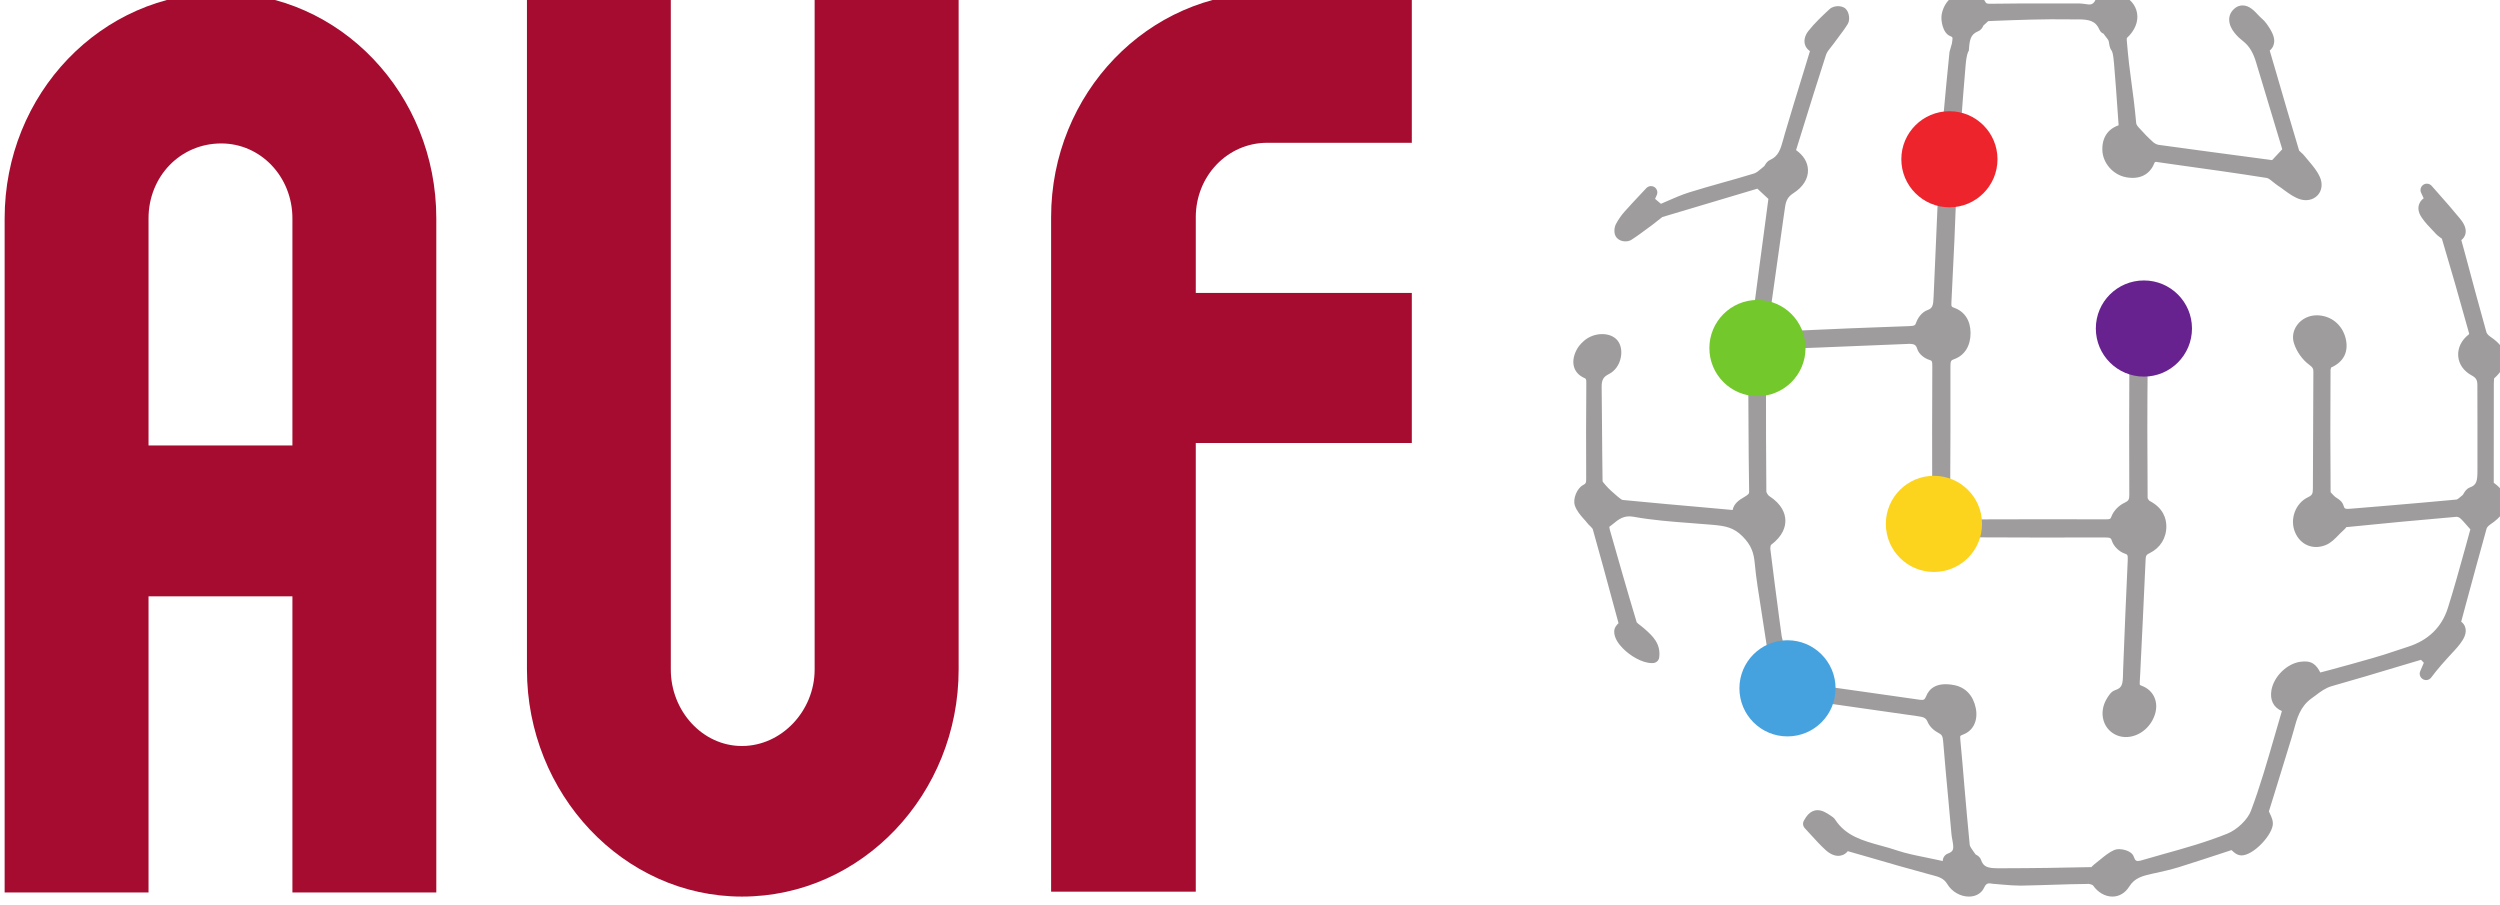 <?xml version="1.0" encoding="UTF-8" standalone="no"?>
<svg
   xmlns:dc="http://purl.org/dc/elements/1.1/"
   xmlns:cc="http://creativecommons.org/ns#"
   xmlns:rdf="http://www.w3.org/1999/02/22-rdf-syntax-ns#"
   xmlns:svg="http://www.w3.org/2000/svg"
   xmlns="http://www.w3.org/2000/svg"
   xmlns:sodipodi="http://sodipodi.sourceforge.net/DTD/sodipodi-0.dtd"
   xmlns:inkscape="http://www.inkscape.org/namespaces/inkscape"
   width="49.624mm"
   height="17.964mm"
   viewBox="0 0 49.624 17.964"
   version="1.1"
   id="svg118127"
   inkscape:version="1.0.1 (3bc2e813f5, 2020-09-07)"
   sodipodi:docname="Logo AUF.svg">
  <defs
     id="defs118121">
    <clipPath
       clipPathUnits="userSpaceOnUse"
       id="clipPath64577">
      <path
         d="m 404.173,741.132 h 159.096 v 70.049 H 404.173 Z"
         id="path64575" />
    </clipPath>
  </defs>
  <sodipodi:namedview
     id="base"
     pagecolor="#ffffff"
     bordercolor="#666666"
     borderopacity="1.0"
     inkscape:pageopacity="0.0"
     inkscape:pageshadow="2"
     inkscape:zoom="2.8"
     inkscape:cx="43.788047"
     inkscape:cy="53.640413"
     inkscape:document-units="mm"
     inkscape:current-layer="layer1"
     inkscape:document-rotation="0"
     showgrid="false"
     fit-margin-top="0"
     fit-margin-left="0"
     fit-margin-right="0"
     fit-margin-bottom="0"
     inkscape:window-width="1600"
     inkscape:window-height="837"
     inkscape:window-x="-8"
     inkscape:window-y="-8"
     inkscape:window-maximized="1" />
  <g
     inkscape:label="Calque 1"
     inkscape:groupmode="layer"
     id="layer1"
     transform="translate(-324.438,-68.125)">
    <g
       id="g64571"
       transform="matrix(0.353,0,0,-0.353,177.901,351.106)">
      <g
         id="g64573"
         clip-path="url(#clipPath64577)">
        <g
           id="g64579"
           transform="translate(533.901,751.23)">
          <path
             d="m 0,0 c -0.406,0 -0.815,0.232 -1.088,0.627 -0.03,0.031 -0.163,0.085 -0.259,0.085 V 0.941 L -1.35,0.712 C -2.005,0.709 -2.663,0.685 -3.321,0.665 -3.917,0.648 -4.521,0.627 -5.118,0.617 h -0.078 c -0.31,0 -0.614,0.027 -0.921,0.051 -0.15,0.014 -0.293,0.027 -0.439,0.038 l -0.137,0.01 C -6.907,0.736 -7.068,0.829 -7.214,0.501 -7.359,0.187 -7.675,0 -8.067,0 -8.547,0 -9.025,0.273 -9.28,0.699 -9.485,1.036 -9.749,1.105 -10.15,1.214 l -0.109,0.027 c -1.169,0.314 -2.336,0.651 -3.515,0.996 l -1.105,0.317 c -0.182,-0.233 -0.419,-0.263 -0.532,-0.263 -0.232,0 -0.484,0.112 -0.726,0.338 -0.29,0.262 -0.556,0.562 -0.817,0.845 -0.114,0.123 -0.224,0.249 -0.342,0.372 -0.107,0.116 -0.13,0.286 -0.051,0.423 0.107,0.19 0.332,0.589 0.765,0.589 0.251,0 0.491,-0.136 0.714,-0.289 0.106,-0.069 0.208,-0.133 0.282,-0.246 0.598,-0.92 1.563,-1.183 2.582,-1.463 0.302,-0.081 0.604,-0.167 0.895,-0.266 0.5,-0.167 1.016,-0.273 1.563,-0.382 0.27,-0.058 0.539,-0.112 0.805,-0.17 0.083,-0.024 0.161,-0.037 0.205,-0.037 -0.011,0.106 0.065,0.327 0.276,0.409 0.339,0.126 0.355,0.252 0.264,0.757 -0.024,0.119 -0.046,0.238 -0.055,0.358 -0.054,0.617 -0.11,1.244 -0.168,1.864 -0.106,1.115 -0.208,2.237 -0.299,3.359 -0.022,0.283 -0.091,0.365 -0.262,0.45 -0.22,0.112 -0.496,0.334 -0.615,0.631 -0.084,0.197 -0.195,0.265 -0.546,0.31 -1.514,0.211 -3.027,0.43 -4.545,0.648 l -1.667,0.238 c -0.164,-0.351 -0.53,-0.76 -1.188,-0.593 -0.728,0.184 -1.584,1.006 -1.55,1.756 0.014,0.304 0.191,0.556 0.348,0.777 0.058,0.079 0.113,0.154 0.157,0.232 0.019,0.038 0.048,0.068 0.075,0.096 l -0.123,0.797 c -0.175,1.126 -0.351,2.257 -0.523,3.389 -0.061,0.413 -0.114,0.829 -0.152,1.245 -0.052,0.583 -0.182,1.019 -0.687,1.527 -0.503,0.505 -0.963,0.583 -1.66,0.648 -0.426,0.038 -0.851,0.072 -1.28,0.102 -1.051,0.079 -2.142,0.161 -3.2,0.355 -0.524,0.092 -0.81,-0.126 -1.188,-0.44 -0.055,-0.041 -0.113,-0.085 -0.167,-0.13 l 0.035,-0.177 c 0.486,-1.701 0.986,-3.467 1.507,-5.189 0.019,-0.034 0.13,-0.119 0.196,-0.167 0.069,-0.051 0.133,-0.102 0.19,-0.153 l 0.088,-0.076 c 0.401,-0.357 0.899,-0.801 0.79,-1.588 -0.024,-0.167 -0.162,-0.293 -0.331,-0.307 -0.007,0 -0.065,-0.003 -0.075,-0.003 -0.566,0 -1.248,0.429 -1.642,0.835 -0.223,0.225 -0.486,0.573 -0.481,0.944 0.005,0.208 0.128,0.358 0.244,0.464 l -0.266,0.978 c -0.392,1.449 -0.78,2.885 -1.186,4.32 -0.012,0.031 -0.087,0.102 -0.137,0.157 -0.063,0.058 -0.124,0.119 -0.173,0.184 -0.06,0.079 -0.128,0.154 -0.195,0.225 -0.187,0.215 -0.4,0.454 -0.499,0.757 -0.125,0.365 0.118,0.965 0.458,1.145 0.164,0.086 0.181,0.123 0.179,0.386 -0.01,1.766 -0.008,3.532 0.007,5.298 0.002,0.29 -0.005,0.293 -0.155,0.361 -0.258,0.123 -0.44,0.318 -0.523,0.56 -0.099,0.293 -0.056,0.634 0.127,0.992 0.089,0.174 0.225,0.344 0.413,0.508 0.564,0.504 1.507,0.518 1.898,0.02 0.192,-0.242 0.255,-0.61 0.173,-0.982 -0.088,-0.402 -0.329,-0.726 -0.651,-0.893 -0.327,-0.16 -0.424,-0.338 -0.419,-0.736 0.008,-0.723 0.013,-1.446 0.02,-2.172 0.007,-1.044 0.015,-2.084 0.031,-3.127 0.005,-0.01 0.035,-0.075 0.179,-0.228 0.17,-0.194 0.368,-0.379 0.586,-0.559 l 0.075,-0.065 c 0.079,-0.065 0.229,-0.191 0.288,-0.198 1.613,-0.156 3.229,-0.303 4.843,-0.443 l 1.31,-0.119 c 0.001,0 0.015,-0.004 0.032,-0.004 0.079,0.389 0.397,0.577 0.621,0.71 0.266,0.156 0.31,0.204 0.308,0.327 -0.022,1.299 -0.029,2.598 -0.036,3.9 -0.005,0.962 -0.008,1.92 -0.022,2.878 -0.002,0.095 -0.041,0.218 -0.07,0.245 -0.504,0.331 -0.806,0.818 -0.801,1.323 0.007,0.512 0.304,0.982 0.844,1.323 0.232,0.143 0.303,0.245 0.331,0.453 0.208,1.623 0.424,3.243 0.641,4.855 l 0.196,1.48 -0.605,0.563 c -0.004,0.003 -0.009,0.01 -0.016,0.013 l -5.344,-1.595 -0.14,-0.11 c -0.152,-0.122 -0.303,-0.241 -0.457,-0.357 l -0.151,-0.11 c -0.326,-0.242 -0.653,-0.487 -0.994,-0.705 -0.196,-0.126 -0.585,-0.137 -0.817,0.112 -0.196,0.215 -0.147,0.587 -0.049,0.774 0.136,0.256 0.298,0.488 0.475,0.689 0.317,0.358 0.643,0.702 0.931,1.009 l 0.304,0.324 c 0.117,0.126 0.312,0.15 0.46,0.055 0.141,-0.096 0.198,-0.283 0.128,-0.44 l -0.097,-0.219 0.33,-0.279 c 0.114,0.048 0.235,0.102 0.358,0.157 0.394,0.17 0.8,0.351 1.222,0.484 0.633,0.198 1.272,0.378 1.913,0.559 0.586,0.163 1.173,0.331 1.758,0.511 0.124,0.041 0.271,0.164 0.41,0.284 l 0.151,0.126 c 0.006,0.01 0.02,0.034 0.035,0.054 0.057,0.096 0.14,0.232 0.304,0.3 0.451,0.205 0.574,0.58 0.735,1.173 0.025,0.095 0.051,0.191 0.08,0.29 0.349,1.186 0.714,2.369 1.084,3.57 l 0.329,1.08 c -0.15,0.099 -0.225,0.222 -0.259,0.31 -0.103,0.246 -0.041,0.546 0.163,0.812 0.36,0.457 0.786,0.852 1.195,1.234 0.162,0.15 0.37,0.17 0.481,0.17 0.126,0 0.307,-0.027 0.431,-0.15 0.201,-0.197 0.256,-0.623 0.113,-0.855 -0.155,-0.253 -0.333,-0.488 -0.508,-0.72 -0.085,-0.116 -0.171,-0.228 -0.251,-0.34 -0.054,-0.072 -0.114,-0.151 -0.172,-0.222 -0.125,-0.157 -0.24,-0.3 -0.285,-0.437 -0.46,-1.418 -0.903,-2.843 -1.343,-4.261 l -0.346,-1.108 c 0.419,-0.297 0.653,-0.679 0.67,-1.102 0.019,-0.504 -0.274,-0.971 -0.827,-1.326 -0.286,-0.184 -0.409,-0.389 -0.463,-0.784 l -0.098,-0.675 c -0.242,-1.698 -0.48,-3.396 -0.716,-5.094 -0.052,-0.385 -0.049,-0.385 0.111,-0.416 0.249,-0.054 0.508,-0.307 0.559,-0.559 0.046,-0.211 0.098,-0.221 0.276,-0.221 0.069,0 0.14,0.003 0.215,0.01 l 0.145,0.007 c 2.158,0.102 4.321,0.187 6.483,0.262 0.322,0.01 0.348,0.051 0.399,0.198 0.087,0.259 0.319,0.586 0.622,0.699 0.295,0.105 0.34,0.245 0.358,0.746 0.041,1.054 0.087,2.111 0.138,3.168 0.052,1.142 0.103,2.287 0.147,3.426 0,0.038 -0.027,0.116 -0.051,0.16 -0.471,0.164 -0.798,0.58 -0.859,1.098 -0.074,0.614 0.237,1.221 0.794,1.541 0.281,0.161 0.336,0.307 0.374,0.703 0.107,1.227 0.23,2.454 0.352,3.682 l 0.133,0.467 c 0.038,0.324 0.095,0.344 -0.104,0.426 -0.411,0.167 -0.527,0.88 -0.472,1.2 0.121,0.692 0.626,1.19 1.287,1.265 0.014,0 0.097,0.007 0.111,0.007 0.31,0 0.837,-0.157 1.03,-0.505 0.085,-0.15 0.112,-0.153 0.31,-0.153 h 0.071 c 0.945,0.014 1.889,0.017 2.83,0.017 h 2.066 c 0.109,0 0.218,-0.014 0.328,-0.027 0.245,-0.024 0.46,-0.133 0.63,0.249 0.154,0.337 0.682,0.375 0.901,0.375 0.136,0 0.33,-0.017 0.494,-0.082 0.521,-0.218 0.852,-0.59 0.93,-1.054 0.086,-0.484 -0.126,-0.995 -0.576,-1.408 0.007,0 -0.006,-0.065 -0.003,-0.112 0.167,-2.056 0.344,-2.625 0.532,-4.678 0.003,-0.038 0.041,-0.13 0.136,-0.232 0.29,-0.327 0.556,-0.597 0.815,-0.828 0.089,-0.079 0.215,-0.14 0.307,-0.154 1.797,-0.249 3.6,-0.487 5.39,-0.726 l 0.995,-0.133 0.57,0.61 -0.382,1.269 c -0.348,1.152 -0.709,2.352 -1.07,3.552 -0.154,0.529 -0.348,0.948 -0.778,1.282 -0.215,0.164 -0.726,0.617 -0.753,1.139 -0.014,0.235 0.068,0.45 0.242,0.62 0.187,0.191 0.382,0.226 0.511,0.226 0.369,0 0.638,-0.283 0.873,-0.533 0.075,-0.078 0.147,-0.156 0.215,-0.211 0.187,-0.157 0.317,-0.361 0.433,-0.542 0.245,-0.392 0.31,-0.682 0.218,-0.941 C 9.035,47.79 8.97,47.677 8.847,47.571 l 0.297,-1.012 c 0.45,-1.551 0.897,-3.082 1.357,-4.613 0.007,-0.01 0.068,-0.065 0.106,-0.099 0.071,-0.061 0.146,-0.133 0.201,-0.205 0.078,-0.095 0.157,-0.19 0.238,-0.286 0.232,-0.273 0.471,-0.556 0.624,-0.903 0.14,-0.318 0.123,-0.648 -0.044,-0.911 -0.215,-0.32 -0.624,-0.46 -1.04,-0.341 -0.351,0.103 -0.644,0.321 -0.931,0.529 -0.105,0.078 -0.211,0.16 -0.32,0.228 -0.092,0.062 -0.191,0.136 -0.283,0.212 -0.126,0.102 -0.266,0.221 -0.362,0.238 -1.714,0.273 -3.464,0.515 -5.151,0.75 l -0.958,0.137 c -0.055,0.007 -0.116,0.027 -0.164,0.013 -0.02,0 -0.041,-0.017 -0.061,-0.071 -0.253,-0.651 -0.849,-0.941 -1.62,-0.781 -0.709,0.146 -1.268,0.791 -1.299,1.493 -0.03,0.706 0.294,1.207 0.914,1.422 L 0.293,44.186 C 0.232,45.073 0.167,45.959 0.092,46.842 0,47.936 -0.092,47.299 -0.204,48.09 c -0.007,0.061 -0.103,0.184 -0.174,0.269 -0.045,0.061 -0.089,0.116 -0.13,0.174 -0.041,0 -0.153,0.068 -0.215,0.204 -0.215,0.505 -0.579,0.59 -1.221,0.59 l -0.361,-0.003 -0.102,0.003 c -1.422,0.024 -2.874,-0.03 -4.276,-0.085 l -0.3,-0.014 c -0.01,-0.01 -0.102,-0.092 -0.156,-0.146 L -7.245,48.99 c -0.058,-0.123 -0.136,-0.266 -0.309,-0.334 -0.436,-0.181 -0.479,-0.498 -0.518,-1.091 0,0 -0.125,-0.116 -0.182,-0.829 -0.089,-1.064 -0.178,-2.138 -0.254,-3.205 -0.002,-0.054 0.049,-0.187 0.092,-0.221 0.498,-0.31 0.794,-0.805 0.787,-1.333 -0.005,-0.512 -0.291,-0.972 -0.787,-1.269 -0.264,-0.153 -0.329,-0.279 -0.341,-0.634 -0.07,-2.035 -0.169,-4.21 -0.295,-6.662 -0.014,-0.242 0.013,-0.252 0.165,-0.307 0.581,-0.211 0.906,-0.712 0.912,-1.408 0.002,-0.729 -0.332,-1.265 -0.92,-1.476 -0.181,-0.062 -0.212,-0.099 -0.212,-0.423 0.004,-2.42 0.004,-4.841 -0.015,-7.258 -0.002,-0.273 0.039,-0.318 0.211,-0.389 0.268,-0.106 0.599,-0.365 0.704,-0.689 0.074,-0.218 0.14,-0.252 0.52,-0.252 2.508,0.01 4.888,0.01 7.305,0.003 0.262,0 0.28,0.024 0.334,0.171 0.116,0.31 0.413,0.617 0.743,0.767 0.212,0.099 0.259,0.177 0.256,0.447 -0.013,2.417 -0.01,4.841 0.003,7.255 0,0.211 -0.027,0.252 -0.211,0.33 -0.678,0.29 -1.118,1.17 -0.931,1.886 0.178,0.713 0.774,1.193 1.48,1.2 0.839,0 1.459,-0.484 1.677,-1.292 C 3.164,31.251 2.871,30.606 2.144,30.159 2.073,30.115 1.991,29.989 1.984,29.945 1.96,27.534 1.96,24.994 1.981,22.407 1.987,22.373 2.056,22.274 2.093,22.25 2.86,21.851 3.031,21.258 3.034,20.828 3.041,20.17 2.693,19.604 2.096,19.314 1.916,19.229 1.875,19.168 1.868,18.949 1.776,16.815 1.667,14.681 1.565,12.547 l -0.024,-0.43 c -0.003,-0.051 -0.01,-0.181 0.003,-0.211 0,0 0.024,-0.028 0.113,-0.055 C 2.001,11.722 2.26,11.472 2.383,11.152 2.53,10.773 2.479,10.334 2.25,9.911 1.814,9.103 0.859,8.742 0.143,9.12 c -0.317,0.167 -0.549,0.45 -0.645,0.801 -0.109,0.382 -0.043,0.812 0.171,1.18 0.116,0.194 0.249,0.429 0.498,0.511 0.385,0.127 0.419,0.335 0.43,0.894 l 0.006,0.228 c 0.079,2.059 0.164,4.122 0.26,6.181 0.013,0.311 -0.021,0.321 -0.168,0.372 -0.313,0.106 -0.62,0.406 -0.716,0.699 -0.054,0.17 -0.078,0.208 -0.402,0.208 -2.499,-0.01 -4.93,-0.003 -7.388,0.007 -0.273,0 -0.28,-0.017 -0.331,-0.157 -0.238,-0.672 -0.852,-1.009 -1.623,-0.9 -0.733,0.102 -1.231,0.555 -1.394,1.278 -0.177,0.774 0.109,1.429 0.752,1.705 0.252,0.109 0.276,0.198 0.274,0.597 -0.007,2.359 -0.005,4.722 0.007,7.081 0.002,0.324 -0.029,0.334 -0.169,0.375 -0.264,0.082 -0.581,0.314 -0.672,0.6 -0.076,0.242 -0.163,0.3 -0.468,0.3 -0.077,0 -0.154,-0.007 -0.235,-0.01 -1.635,-0.072 -3.216,-0.13 -4.798,-0.195 l -1.798,-0.068 c -0.203,-0.095 -1.064,-0.982 -1.212,-1.254 v -0.655 c 0,-2.039 0,-4.081 0.02,-6.123 0.004,-0.055 0.086,-0.198 0.154,-0.246 0.738,-0.477 0.903,-0.999 0.915,-1.357 0.012,-0.354 -0.121,-0.886 -0.816,-1.404 -0.004,-0.017 -0.038,-0.144 -0.029,-0.225 0.165,-1.344 0.341,-2.687 0.518,-4.024 l 0.119,-0.872 c 0.036,-0.143 0.067,-0.252 0.051,-0.379 -0.085,-0.733 0.34,-1.193 0.834,-1.725 0.17,-0.187 0.339,-0.365 0.486,-0.562 0.024,-0.007 0.189,-0.031 0.254,-0.041 1.197,-0.171 2.39,-0.341 3.587,-0.508 l 2.47,-0.352 c 0.07,-0.01 0.134,-0.02 0.194,-0.02 0.102,0 0.165,0 0.249,0.205 0.148,0.381 0.537,0.828 1.573,0.627 0.645,-0.126 1.076,-0.587 1.218,-1.299 C -7.543,9.897 -7.828,9.314 -8.406,9.107 -8.527,9.062 -8.551,9.028 -8.551,9.028 -8.565,8.994 -8.553,8.837 -8.547,8.769 c 0.08,-0.842 0.153,-1.681 0.221,-2.52 0.097,-1.114 0.193,-2.229 0.304,-3.344 0.01,-0.089 0.119,-0.239 0.211,-0.369 0.042,-0.054 0.082,-0.109 0.119,-0.167 0.108,-0.054 0.247,-0.136 0.307,-0.31 0.136,-0.395 0.379,-0.467 0.989,-0.467 H -6.3 c 1.919,0.003 3.589,0.031 5.127,0.065 -0.01,0.007 0.065,0.075 0.113,0.119 0.057,0.051 0.112,0.096 0.17,0.14 0.089,0.065 0.174,0.137 0.259,0.208 0.222,0.181 0.45,0.365 0.726,0.491 0.082,0.034 0.174,0.054 0.283,0.054 0.171,0 0.699,-0.078 0.822,-0.422 0.085,-0.246 0.167,-0.246 0.228,-0.246 0.103,0 0.246,0.044 0.379,0.085 l 1.016,0.29 c 1.214,0.338 2.468,0.689 3.641,1.163 0.559,0.225 1.146,0.794 1.33,1.289 0.511,1.357 0.92,2.789 1.319,4.166 0.14,0.481 0.277,0.962 0.419,1.439 -0.477,0.204 -0.685,0.624 -0.586,1.186 0.14,0.761 0.863,1.47 1.603,1.582 0.671,0.102 0.913,-0.163 1.142,-0.6 l 0.648,0.171 c 0.77,0.211 1.541,0.419 2.311,0.644 0.42,0.119 0.835,0.252 1.248,0.392 0.235,0.078 0.47,0.157 0.702,0.232 1.156,0.361 1.913,1.098 2.261,2.175 0.348,1.101 0.661,2.237 0.965,3.331 0.099,0.368 0.201,0.736 0.303,1.101 -0.003,0.004 -0.003,0.007 -0.007,0.011 -0.064,0.068 -0.126,0.139 -0.184,0.211 -0.13,0.146 -0.252,0.293 -0.395,0.419 -0.045,0.034 -0.13,0.068 -0.184,0.068 -2.077,-0.18 -4.15,-0.371 -6.219,-0.583 0.024,-0.003 -0.034,-0.064 -0.072,-0.102 -0.051,-0.051 -0.099,-0.102 -0.147,-0.143 -0.078,-0.068 -0.153,-0.146 -0.228,-0.225 -0.194,-0.198 -0.409,-0.419 -0.695,-0.535 -0.723,-0.294 -1.429,0.013 -1.725,0.716 -0.314,0.736 0.023,1.643 0.732,1.974 0.236,0.112 0.27,0.201 0.27,0.504 0.003,1.94 0.017,3.877 0.024,5.817 l 0.003,0.726 c 0.003,0.157 -0.024,0.252 -0.245,0.409 -0.372,0.273 -0.696,0.73 -0.842,1.187 -0.117,0.351 -0.052,0.729 0.17,1.033 0.249,0.348 0.665,0.552 1.108,0.552 0.791,-0.007 1.425,-0.511 1.623,-1.292 0.184,-0.75 -0.106,-1.333 -0.822,-1.647 0.014,-0.003 -0.023,-0.085 -0.027,-0.123 -0.017,-2.461 -0.014,-4.718 0.004,-6.887 0.01,-0.017 0.109,-0.119 0.167,-0.177 0.064,-0.072 0.122,-0.109 0.17,-0.14 0.136,-0.085 0.317,-0.204 0.385,-0.423 0.048,-0.177 0.092,-0.197 0.263,-0.197 0.071,0 0.153,0.007 0.231,0.017 l 1.961,0.163 c 1.302,0.113 2.605,0.222 3.904,0.345 0.058,0.007 0.194,0.126 0.269,0.191 l 0.085,0.071 c 0.007,0.011 0.031,0.051 0.048,0.079 0.065,0.109 0.163,0.272 0.351,0.341 0.386,0.136 0.423,0.375 0.423,0.968 v 2.714 l -0.004,2.045 c 0.004,0.311 -0.071,0.437 -0.323,0.573 -0.443,0.239 -0.72,0.631 -0.754,1.078 -0.037,0.463 0.181,0.91 0.597,1.227 0,0 0.017,0.021 0.02,0.038 -0.545,1.974 -1.053,3.726 -1.538,5.352 -0.006,-0.007 -0.064,0.041 -0.109,0.072 -0.078,0.061 -0.16,0.119 -0.221,0.187 l -0.167,0.181 c -0.218,0.225 -0.443,0.457 -0.627,0.73 -0.232,0.327 -0.215,0.589 -0.154,0.757 0.038,0.102 0.106,0.228 0.256,0.337 l -0.147,0.317 c -0.071,0.16 -0.017,0.348 0.133,0.447 0.147,0.095 0.345,0.068 0.464,-0.065 l 0.402,-0.457 c 0.379,-0.426 0.791,-0.896 1.19,-1.384 0.283,-0.341 0.379,-0.638 0.293,-0.907 -0.031,-0.092 -0.092,-0.204 -0.218,-0.303 l 0.232,-0.846 c 0.389,-1.459 0.777,-2.901 1.179,-4.333 0.018,-0.068 0.113,-0.188 0.236,-0.263 0.518,-0.348 0.791,-0.719 0.822,-1.128 0.027,-0.409 -0.178,-0.805 -0.631,-1.214 0.017,0.01 -0.007,-0.055 -0.01,-0.259 -0.004,-1.511 -0.004,-3.018 -0.004,-4.538 v -1.064 c 0.46,-0.331 0.692,-0.695 0.699,-1.081 0,-0.45 -0.293,-0.862 -0.9,-1.268 -0.102,-0.068 -0.187,-0.17 -0.201,-0.225 -0.396,-1.411 -0.777,-2.83 -1.166,-4.258 L 19.614,15.458 C 19.74,15.363 19.805,15.25 19.836,15.155 19.952,14.814 19.75,14.48 19.56,14.224 19.457,14.084 19.338,13.951 19.226,13.828 L 19.14,13.736 C 18.728,13.29 18.301,12.823 17.927,12.318 17.821,12.175 17.62,12.13 17.463,12.223 c -0.157,0.092 -0.225,0.283 -0.153,0.45 l 0.204,0.474 -0.16,0.167 -1.251,-0.372 C 14.848,12.564 13.59,12.188 12.325,11.831 11.98,11.728 11.711,11.53 11.404,11.295 L 11.193,11.142 C 10.559,10.678 10.385,10.051 10.191,9.328 10.15,9.192 10.112,9.055 10.071,8.912 9.761,7.886 9.444,6.866 9.137,5.874 L 8.8,4.79 C 8.816,4.746 8.837,4.708 8.857,4.667 8.953,4.466 9.055,4.241 9.014,3.996 8.899,3.355 7.899,2.315 7.259,2.315 7.003,2.325 6.846,2.475 6.71,2.605 c 0,0 -0.007,0.003 -0.011,0.01 L 6.038,2.397 C 5.284,2.151 4.507,1.895 3.723,1.65 3.273,1.514 2.813,1.408 2.366,1.312 L 2.281,1.296 C 1.691,1.159 1.261,1.064 0.944,0.559 0.719,0.201 0.385,0 0,0"
             style="fill:#9e9c9d;fill-opacity:1;fill-rule:nonzero;stroke:none"
             id="path64581" />
        </g>
        <g
           id="g64583"
           transform="translate(515.63,760.237)">
          <path
             d="m 0,0 c -1.493,0 -2.702,1.207 -2.702,2.704 0,1.49 1.209,2.703 2.702,2.703 1.493,0 2.705,-1.213 2.705,-2.703 C 2.705,1.207 1.493,0 0,0"
             style="fill:#46a2df;fill-opacity:1;fill-rule:nonzero;stroke:none"
             id="path64585" />
        </g>
        <g
           id="g64587"
           transform="translate(523.865,769.484)">
          <path
             d="m 0,0 c -1.493,0 -2.703,1.21 -2.703,2.704 0,1.49 1.21,2.703 2.703,2.703 1.497,0 2.707,-1.213 2.707,-2.703 C 2.707,1.21 1.497,0 0,0"
             style="fill:#fcd31d;fill-opacity:1;fill-rule:nonzero;stroke:none"
             id="path64589" />
        </g>
        <g
           id="g64591"
           transform="translate(513.944,779.368)">
          <path
             d="m 0,0 c -1.495,0 -2.705,1.21 -2.705,2.704 0,1.493 1.21,2.707 2.705,2.707 1.495,0 2.702,-1.214 2.702,-2.707 C 2.702,1.21 1.495,0 0,0"
             style="fill:#73c82c;fill-opacity:1;fill-rule:nonzero;stroke:none"
             id="path64593" />
        </g>
        <g
           id="g64595"
           transform="translate(535.674,780.469)">
          <path
             d="m 0,0 c -1.497,0 -2.704,1.214 -2.704,2.707 0,1.493 1.207,2.7 2.704,2.7 1.493,0 2.703,-1.207 2.703,-2.7 C 2.703,1.214 1.493,0 0,0"
             style="fill:#672290;fill-opacity:1;fill-rule:nonzero;stroke:none"
             id="path64597" />
        </g>
        <g
           id="g64599"
           transform="translate(524.74,789.988)">
          <path
             d="m 0,0 c -1.495,0 -2.707,1.21 -2.707,2.704 0,1.493 1.212,2.7 2.707,2.7 1.491,0 2.7,-1.207 2.7,-2.7 C 2.7,1.21 1.491,0 0,0"
             style="fill:#ee242d;fill-opacity:1;fill-rule:nonzero;stroke:none"
             id="path64601" />
        </g>
        <g
           id="g64603"
           transform="translate(439.653,751.46)">
          <path
             d="m 0,0 v 37.909 c 0,6.996 -5.425,12.678 -12.092,12.678 -6.752,0 -12.181,-5.682 -12.181,-12.678 V 0 h 8.091 v 16.653 h 8.091 L -8.091,0 Z m -16.182,25.135 v 12.774 c 0,2.336 1.769,4.211 4.09,4.211 2.22,0 4.001,-1.875 4.001,-4.211 V 25.135 Z"
             style="fill:#a60c2f;fill-opacity:1;fill-rule:nonzero;stroke:none"
             id="path64605" />
        </g>
        <g
           id="g64607"
           transform="translate(444.75,802.152)">
          <path
             d="m 0,0 v -38.157 c 0,-6.986 5.419,-12.765 12.087,-12.765 6.764,0 12.187,5.779 12.187,12.765 V 0 h -8.097 v -38.157 c 0,-2.326 -1.861,-4.298 -4.09,-4.298 -2.22,0 -3.998,1.972 -3.998,4.298 L 8.089,0 Z"
             style="fill:#a60c2f;fill-opacity:1;fill-rule:nonzero;stroke:none"
             id="path64609" />
        </g>
        <g
           id="g64611"
           transform="translate(474.224,751.505)">
          <path
             d="m 0,0 v 37.927 c 0,6.96 5.443,12.622 12.152,12.622 h 8.131 v -8.437 h -8.131 c -2.232,0 -4.017,-1.864 -4.017,-4.185 V 33.67 H 20.283 V 25.23 H 8.135 V 0 Z"
             style="fill:#a60c2f;fill-opacity:1;fill-rule:nonzero;stroke:none"
             id="path64613" />
        </g>
      </g>
    </g>
  </g>
</svg>
